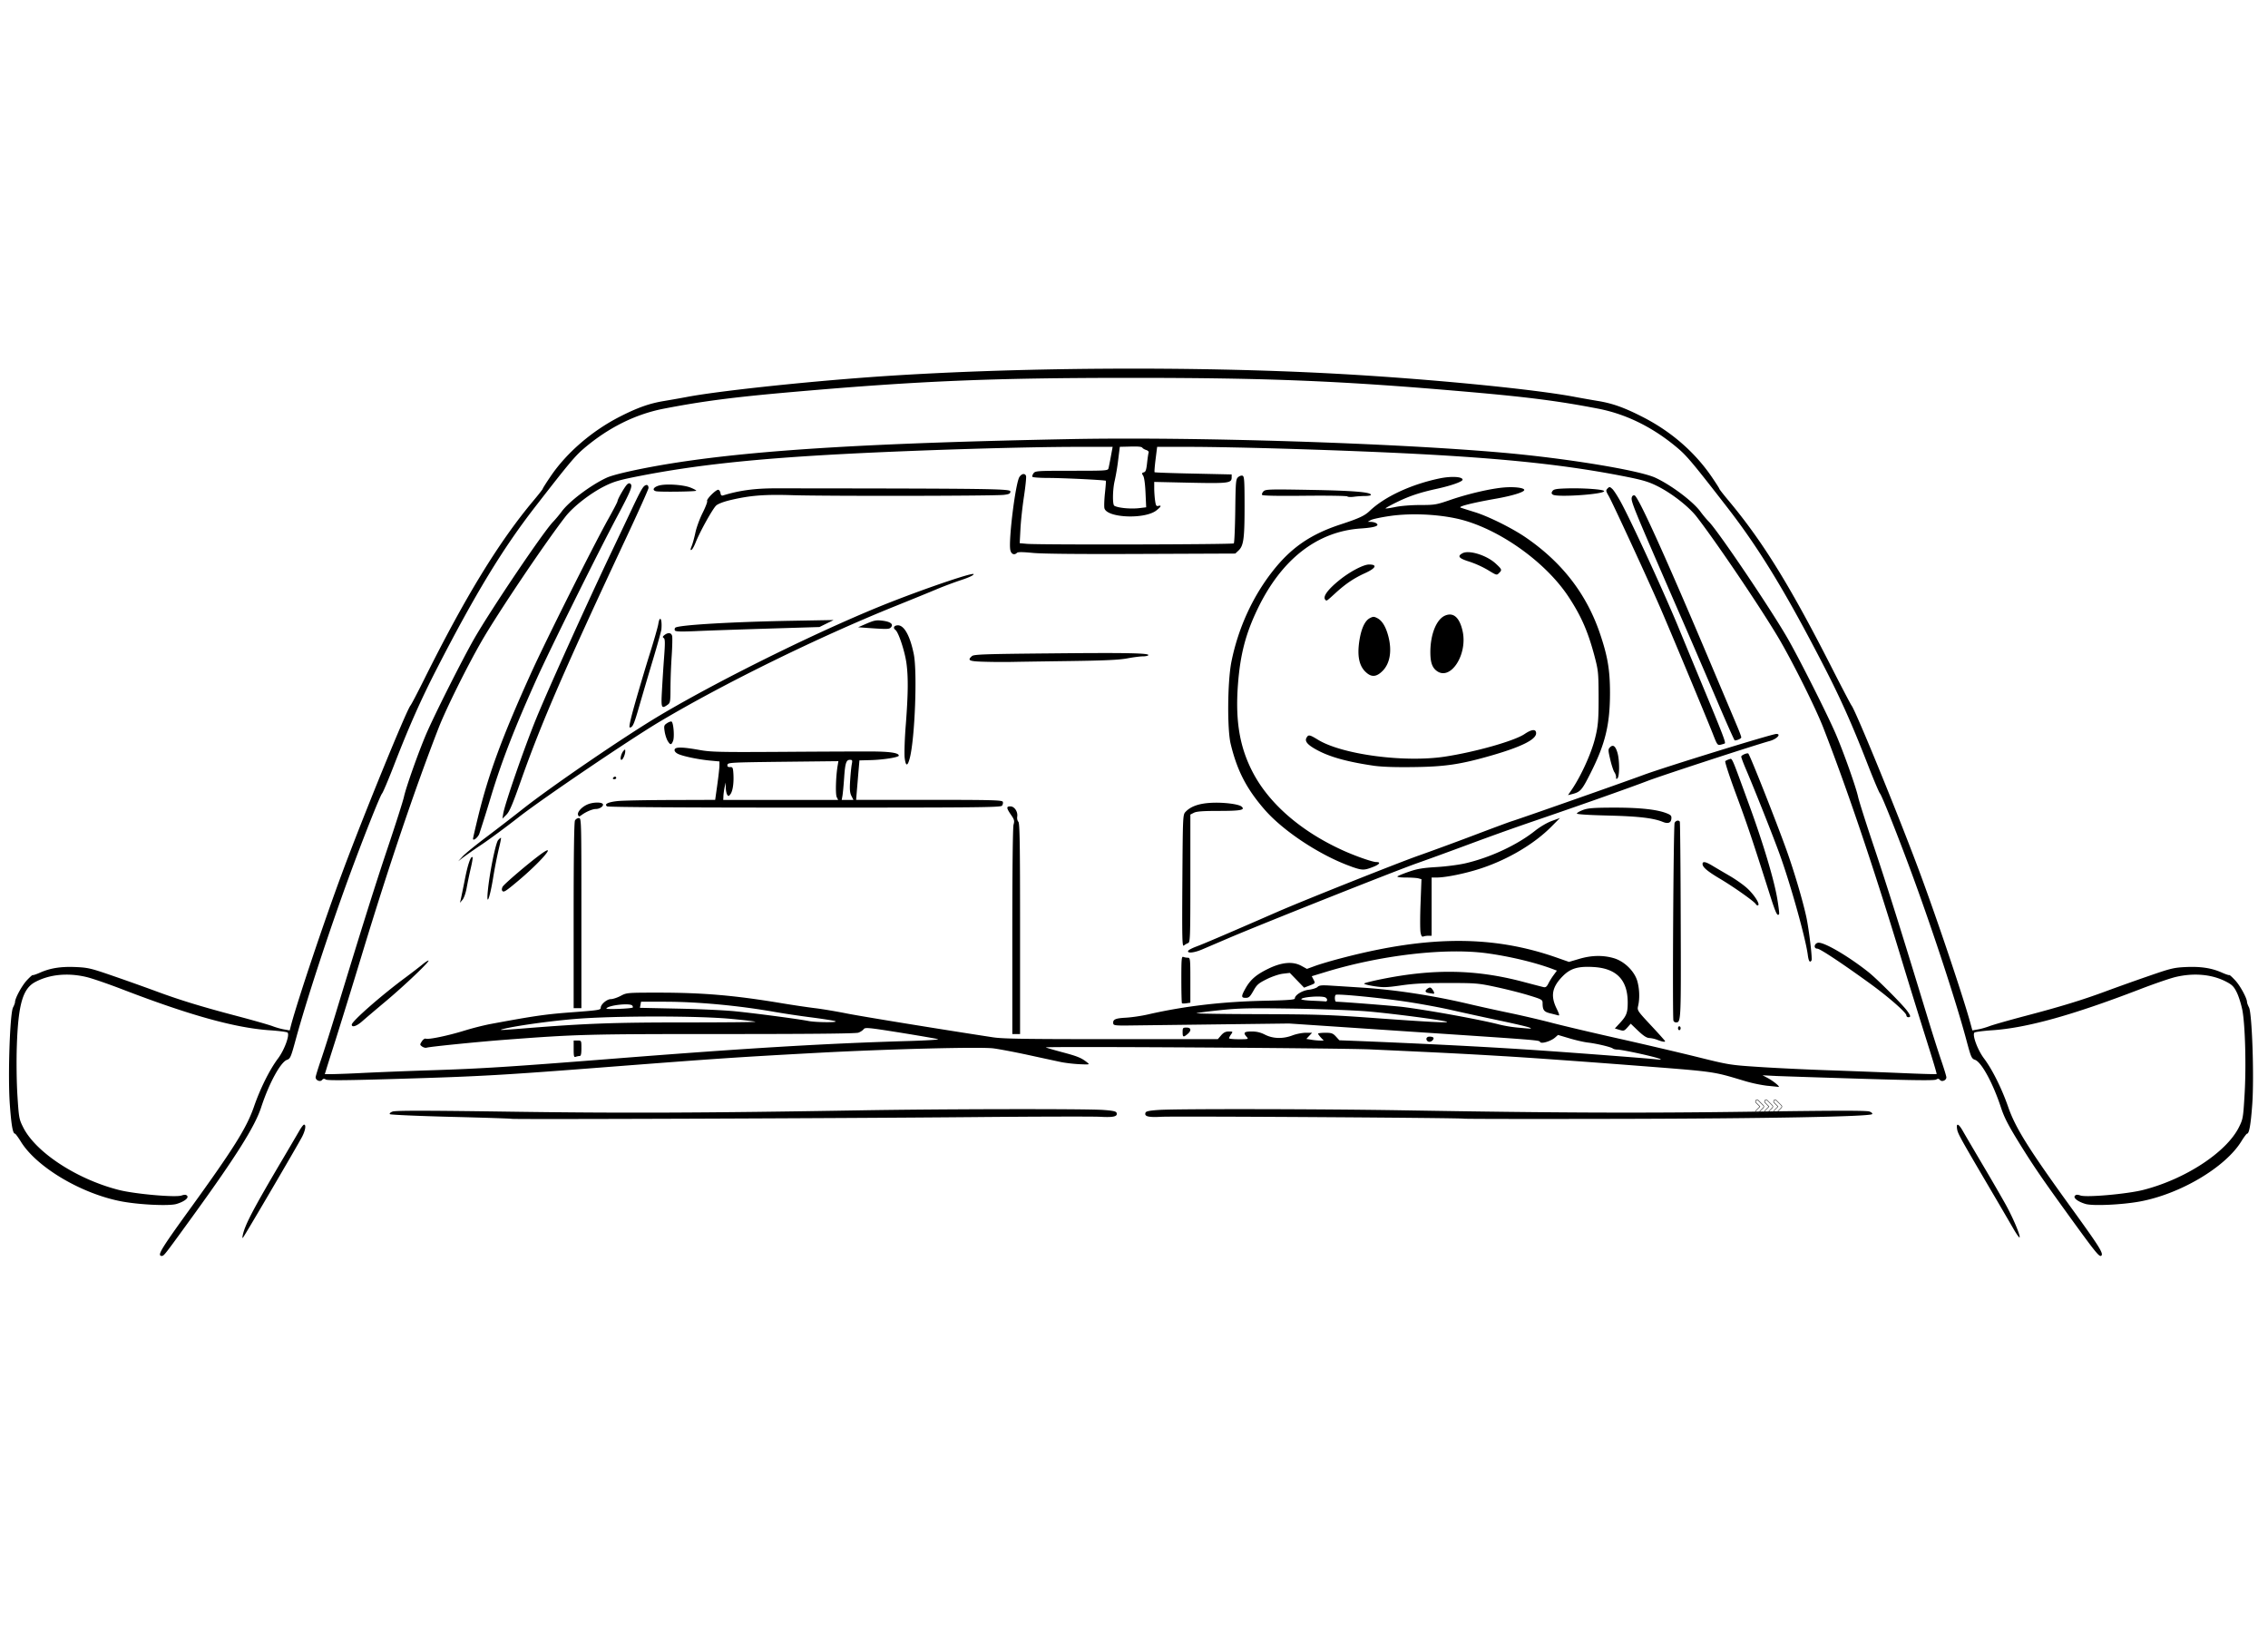 <svg xmlns="http://www.w3.org/2000/svg" width="250" height="180" version="1.0" viewBox="0 0 187.5 135"><defs><clipPath id="a"><path d="M.441 30.246h186.121v73.703H.442zm0 0"/></clipPath><clipPath id="b"><path d="M145 90.637h1v1.488h-1zm0 0"/></clipPath><clipPath id="c"><path d="M145 90.637h2v1.488h-2zm0 0"/></clipPath><clipPath id="d"><path d="M146 90.637h1.7v1.488H146zm0 0"/></clipPath></defs><g clip-path="url(#a)"><path d="M13.238 103.77c-.11-.184.352-.903 2.407-3.743 3.664-5.062 4.734-6.77 5.34-8.507.53-1.54 1.312-3.102 2.003-4.02.528-.707.98-1.941.785-2.137-.054-.054-.718-.14-1.476-.191-2.848-.195-6.594-1.234-12.152-3.371-1.172-.453-2.512-.914-2.985-1.028-1.547-.37-3.07-.226-4.258.415-1.027.55-1.398 1.859-1.511 5.312-.04 1.25-.02 2.941.05 4.066.118 1.84.137 1.954.47 2.618 1.03 2.074 4.437 4.304 7.925 5.191 1.309.332 4.676.633 5.172.457.246-.082.363-.082.457.016.172.175-.23.492-.875.683-.594.18-3.024.067-4.496-.203-3.328-.617-7.063-2.824-8.371-4.953-.223-.36-.442-.656-.485-.656-.183 0-.304-.719-.43-2.477-.163-2.363.012-7.457.27-7.957.09-.172.164-.37.164-.441 0-.32.555-1.34.965-1.79.25-.269.473-.472.5-.445.023.024.297-.066.606-.203.851-.379 1.742-.515 2.968-.46 1.008.046 1.254.105 3.121.753 1.114.383 2.7.95 3.52 1.254 1.965.727 3.742 1.27 6.664 2.04 1.32.347 2.64.726 2.934.835.293.113.734.238.98.277l.45.079.12-.465c.567-2.106 2.735-8.578 4.22-12.567 1.726-4.652 5.315-13.441 5.644-13.828.074-.086.578-1.047 1.12-2.136 3.391-6.817 6.165-11.356 9.032-14.782.43-.511.781-.96.781-.996 0-.039.297-.508.664-1.047 1.324-1.945 3.41-3.742 5.711-4.918 1.477-.754 2.477-1.105 3.688-1.3a124.4 124.4 0 0 0 1.812-.32c2.496-.481 9.469-1.235 15.32-1.657 11.38-.816 26.63-.922 38.508-.266 7.59.418 16.313 1.27 19.692 1.922.46.086 1.277.23 1.816.32 1.238.2 2.223.555 3.781 1.356 2.317 1.191 4.254 2.879 5.649 4.918.347.508.633.953.633.992 0 .035.351.485.78.996 2.813 3.367 5.087 7.047 8.528 13.82.824 1.618 1.555 3.012 1.621 3.098.352.442 3.938 9.215 5.637 13.797 1.512 4.078 3.652 10.453 4.227 12.598l.125.465.445-.079c.246-.039.687-.164.98-.277.293-.11 1.614-.488 2.934-.836 2.926-.77 4.703-1.312 6.668-2.039.82-.305 2.402-.871 3.516-1.254 1.867-.648 2.113-.707 3.12-.754 1.227-.054 2.122.082 2.97.461.308.137.581.227.609.203.023-.027.246.176.496.446.414.449.965 1.468.969 1.789 0 .07.074.27.164.441.25.488.43 5.688.27 7.977-.122 1.695-.255 2.457-.43 2.457-.043 0-.258.285-.473.633-1.32 2.148-5.047 4.359-8.387 4.976-1.472.27-3.898.383-4.496.203-.64-.191-1.047-.508-.871-.683.094-.098.21-.098.453-.016.5.176 3.863-.125 5.176-.457 3.488-.887 6.894-3.117 7.926-5.191.332-.668.351-.77.464-2.672.145-2.36.051-5.793-.183-7.012-.094-.473-.297-1.121-.453-1.441-.23-.477-.383-.637-.824-.871-1.184-.641-2.707-.786-4.258-.415-.469.114-1.813.575-2.98 1.028-5.563 2.136-9.305 3.176-12.157 3.37-.758.052-1.422.138-1.477.192-.195.196.258 1.43.79 2.137.69.918 1.468 2.48 2.003 4.02.606 1.738 1.672 3.445 5.34 8.507 2.184 3.02 2.543 3.59 2.364 3.774-.153.148-.434-.196-2.332-2.809-2.532-3.496-3.247-4.535-4.477-6.523-.902-1.461-1.23-2.102-1.496-2.914-.66-2.008-1.61-3.754-2.149-3.942-.28-.097-.328-.207-.707-1.625-.82-3.066-2.668-8.718-4.355-13.336-1.145-3.14-2.621-6.867-2.79-7.054-.081-.09-.526-1.149-.995-2.352-1.25-3.223-2.235-5.437-3.563-8.02-3.187-6.199-5.422-9.878-8.11-13.335-2.73-3.52-3.276-4.176-4-4.797-2.019-1.727-4.265-2.848-6.608-3.305-3.196-.621-5.739-.953-10.696-1.387-10.469-.914-16.492-1.164-27.945-1.164-11.488 0-17.484.25-27.945 1.164-4.961.434-7.5.766-10.7 1.387-2.343.457-4.59 1.578-6.609 3.305-.723.62-1.27 1.277-4 4.797-2.684 3.457-4.922 7.136-8.11 13.336-1.328 2.582-2.312 4.796-3.562 8.02-.465 1.202-.914 2.26-.992 2.35-.172.188-1.645 3.915-2.793 7.055-1.66 4.547-3.477 10.098-4.36 13.34-.382 1.403-.437 1.528-.706 1.625-.532.184-1.489 1.942-2.141 3.938-.512 1.562-2.035 3.988-5.55 8.847-2.259 3.118-2.434 3.352-2.595 3.414-.078.028-.168.012-.203-.046zm6.832-1.657c.176-.851.875-2.183 3.25-6.203a451.716 451.716 0 0 0 1.426-2.43c.16-.28.336-.507.39-.507.192 0 .106.496-.171 1.023-.422.797-4.563 7.867-4.848 8.277-.082.122-.094.082-.047-.16zm146.375-.547a536.108 536.108 0 0 0-1.96-3.355c-2.454-4.18-2.63-4.496-2.688-4.875-.086-.523.117-.461.465.144.156.278.87 1.493 1.582 2.7a190.2 190.2 0 0 1 1.894 3.261c.633 1.121 1.293 2.66 1.227 2.856-.02.058-.254-.27-.52-.73zm-124.14-9.074c-.086-.023-2.367-.097-5.067-.164-2.695-.07-4.949-.168-5.004-.219-.054-.054.032-.144.215-.214.235-.094 2.606-.094 9.696.007 9.222.133 16.167.106 28.906-.109 6.793-.117 18.61-.137 20.14-.035.786.055 1.067.113 1.114.23.117.313-.227.399-1.371.336-.614-.031-5.383-.02-10.602.028-11.34.101-37.8.199-38.027.14zm78.715-.012c-.254-.07-23.84-.218-25-.156-1.094.059-1.438-.027-1.317-.34.043-.117.324-.175 1.11-.226 1.53-.102 13.347-.082 20.14.031 12.742.215 19.684.242 28.906.113 7.09-.101 9.461-.101 9.696-.011.18.07.27.16.215.214-.215.204-8.63.364-20.844.391-7.008.016-12.817.008-12.906-.016zm25.066-2.722a12.083 12.083 0 0 1-1.758-.367c-2.863-.852-2.266-.766-9.637-1.34-3.796-.293-8.504-.63-10.468-.742-3.344-.2-4.676-.266-10.934-.555-2.398-.11-26.926-.262-26.824-.164.027.027.625.2 1.32.387 1.285.34 1.617.476 2.074.84.25.195.246.199-.632.16-.489-.024-1.2-.106-1.586-.192a595.64 595.64 0 0 1-2.672-.578c-1.086-.234-2.367-.477-2.848-.539-1.11-.137-8.66.055-14.484.367-6.66.36-8.434.48-17.438 1.176-8.664.672-10.426.773-17.125.973-4.347.132-5.996.148-6.133.062-.144-.09-.218-.078-.316.035-.152.188-.531.031-.531-.219 0-.085.191-.714.426-1.398.234-.68.742-2.281 1.132-3.555 2.192-7.207 3.36-10.921 4.418-14.074.653-1.941 1.25-3.82 1.328-4.172.18-.812 1.18-3.636 1.825-5.152.66-1.55 3.043-6.285 4-7.945 1.394-2.422 5.68-8.774 6.492-9.618.203-.21.523-.593.715-.851.61-.84 2.402-2.192 3.715-2.8.66-.31 3.175-.852 5.867-1.267 6.84-1.05 16.36-1.617 32.476-1.93 10.227-.198 26.719.321 35.785 1.126 5.262.465 11.262 1.453 12.586 2.07 1.313.61 3.106 1.961 3.72 2.8.187.259.507.642.714.852.809.844 5.098 7.196 6.488 9.618.957 1.66 3.34 6.394 4 7.945.649 1.516 1.649 4.34 1.828 5.152.075.352.672 2.23 1.325 4.172 1.058 3.153 2.226 6.867 4.421 14.074.387 1.274.895 2.875 1.13 3.555.234.684.425 1.313.425 1.398 0 .25-.375.407-.527.22-.102-.114-.172-.126-.317-.036-.136.086-1.777.07-6.097-.062-3.25-.098-6.438-.204-7.082-.23l-1.176-.06.402.211c.485.254 1.114.77.914.75a45.72 45.72 0 0 0-.941-.097zM30.094 88.695a418.19 418.19 0 0 1 5.597-.218c4.207-.137 6.422-.278 15.04-.957 11.097-.875 17.624-1.266 24.472-1.461 1.402-.043 2.457-.11 2.344-.149-.11-.039-1.512-.281-3.11-.539-2.68-.426-2.917-.45-3.039-.285-.074.098-.27.227-.433.285-.203.078-3.903.113-11.258.113-11.258 0-12.039.024-18.094.485-2.218.172-6.066.558-6.351.644-.094.028-.258-.02-.367-.097-.192-.141-.192-.164-.02-.426.098-.156.242-.254.324-.223.227.09 1.82-.242 3.164-.656a24.244 24.244 0 0 1 2.075-.535c3.582-.668 4.62-.82 6.562-.969 2.543-.191 2.664-.21 2.664-.402 0-.274.512-.707.832-.707.172 0 .535-.121.813-.266.496-.266.53-.27 3.136-.27 3.66 0 6.246.223 10.047.852 1.024.172 2.32.363 2.88.43.558.066 1.733.261 2.612.437 1.317.258 7.586 1.281 12.106 1.973.82.125 2.64.152 9.8.152h8.79l.273-.316c.203-.23.371-.317.633-.317.344 0 .352.012.187.239-.09.129-.164.273-.164.32 0 .047.368.082.817.082.785 0 .808-.008.64-.195-.312-.344-.218-.446.414-.446.418 0 .743.079 1.114.27.66.332 1.48.352 2.265.05.309-.116.801-.214 1.086-.214h.528l-.239.254-.234.254.402.066c.223.04.547.067.72.07h.312l-.235-.25c-.125-.136-.23-.28-.23-.32 0-.039.265-.074.594-.074.515 0 .628.039.878.308l.286.313 1.707.066c5.77.235 10.87.496 14.718.762 3.012.203 9.137.672 9.762.746.867.102.215-.12-1.363-.469-.836-.183-1.653-.335-1.817-.335-.164 0-.343-.043-.398-.09-.133-.121-1.332-.407-2.074-.493-.325-.039-1.008-.195-1.524-.351l-.933-.277-.239.21c-.336.301-1.136.547-1.238.38-.101-.165.238-.137-11.055-.887l-9.703-.649-6.082.075-7.25.09c-.965.011-1.175-.012-1.199-.145-.062-.352.152-.453 1.035-.5.48-.028 1.29-.145 1.797-.262 3.05-.7 6.14-1.062 9.7-1.14 1.921-.04 2.476-.083 2.476-.188 0-.281.61-.66 1.168-.723.3-.039.62-.14.71-.23.134-.133.34-.156 1.036-.113.48.03 1.664.105 2.633.168 2.73.175 5.812.644 8.793 1.343.875.207 2.386.54 3.36.742.972.2 2.581.575 3.581.836.996.258 3.469.84 5.492 1.293 2.024.454 4.914 1.133 6.426 1.504 2.711.676 2.781.684 5.227.844 1.363.09 3.898.211 5.625.27 1.73.058 4.457.164 6.054.23 1.602.07 2.93.11 2.953.082.024-.023-.312-1.148-.742-2.5a731.59 731.59 0 0 1-2.347-7.594c-2.22-7.285-4.34-13.554-6.286-18.55-.597-1.532-2.332-5.04-3.523-7.11-1.324-2.305-5.238-8.12-6.945-10.32-.657-.844-2.075-1.95-3.27-2.54-.722-.359-1.215-.503-2.797-.812-4.61-.906-9.562-1.441-16.96-1.832-5.86-.308-14.864-.586-19.051-.59h-2.52l-.129 1.024c-.07.566-.11 1.047-.082 1.074.024.027 1.469.078 3.207.113l3.164.07v.247c0 .472-.258.504-3.437.437l-2.965-.066v.515c0 .282.031.739.07 1.016.059.426.102.496.266.453.293-.074.242.055-.149.367-.949.758-4.101.63-4.304-.175-.032-.137-.016-.696.043-1.246.058-.547.093-1.008.078-1.024-.059-.062-3.453-.23-4.715-.234-.719 0-1.328-.043-1.36-.094-.03-.05.012-.184.094-.293.14-.195.325-.207 3.149-.207 2.91 0 3-.008 3.05-.211.028-.117.118-.562.196-.988l.144-.778h-2.84c-4.496 0-13.328.27-19.374.59-7.399.39-12.352.926-16.957 1.832-1.583.309-2.075.453-2.801.813-1.192.59-2.614 1.695-3.27 2.539-1.707 2.2-5.617 8.015-6.941 10.32-1.192 2.07-2.93 5.578-3.528 7.11-1.937 4.98-4.086 11.32-6.285 18.55a828.856 828.856 0 0 1-2.21 7.164c-.356 1.121-.712 2.239-.786 2.489l-.14.453h.554a91.6 91.6 0 0 0 2.688-.106zm17.332-1.968v-.707h.32c.32 0 .32 0 .32.64 0 .485-.039.64-.152.64-.082 0-.227.032-.32.067-.14.055-.168-.043-.168-.64zM118 86.055c-.156-.157-.059-.356.176-.356.32 0 .422.102.273.285-.129.153-.336.188-.449.07zm19.02-.09a2.485 2.485 0 0 0-.672-.153c-.215-.007-.48-.18-.918-.593l-.614-.59-.277.312c-.262.29-.305.305-.656.196l-.38-.114.43-.464c.536-.582.633-.848.633-1.68 0-1.863-.918-2.82-2.812-2.934-1.285-.078-1.91.106-2.543.739-.899.902-1.043 1.632-.524 2.691.231.48.262.605.13.566a21.92 21.92 0 0 0-.669-.171c-.515-.13-.617-.27-.62-.86 0-.262-.075-.3-1.118-.62-.613-.192-1.824-.497-2.691-.685-1.508-.324-1.684-.34-4.031-.34-1.844 0-2.797.044-3.84.196-1.223.176-1.493.184-2.27.062-.484-.074-.844-.175-.8-.218.046-.047.683-.207 1.417-.356 4.344-.879 7.84-.812 11.73.219.794.21 1.548.406 1.673.434.183.043.273-.024.414-.305a5.48 5.48 0 0 1 .441-.703l.258-.352-.297-.113c-1.457-.555-3.61-1.07-5.531-1.328-3.442-.457-8.778.168-13.348 1.57l-1.09.332.153.293c.148.29.144.293-.317.473l-.469.18-1.18-1.22-.566.067c-.316.035-.906.234-1.34.45-.683.34-.816.452-1.105.964-.277.492-.371.582-.637.582-.386 0-.386-.129 0-.812.41-.715.895-1.125 1.891-1.606 1.098-.531 2.004-.61 2.7-.234l.472.258.7-.254c.382-.14 1.417-.446 2.3-.672 7.125-1.852 12.453-1.848 17.715.016l.949.332.851-.25c1.016-.301 1.973-.317 2.864-.055.863.258 1.687 1.062 1.93 1.879.183.633.214 1.445.074 2.05-.09.387-.078.403 1.066 1.633.64.684 1.16 1.266 1.16 1.297 0 .086-.242.047-.64-.11zm-39.25-.64c0-.345.023-.376.32-.376.39 0 .43.25.078.543-.34.281-.398.258-.398-.168zm-14.08-8.318c0-5.121.04-8.613.102-8.832.09-.317.066-.418-.215-.82-.383-.563-.394-.692-.05-.692.335 0 .628.43.57.836-.028.168.015.363.093.434.114.105.141 1.828.141 8.84v8.71h-.64zm55.036 7.996c0-.09.046-.16.105-.16s.11.07.11.16-.051.16-.11.16c-.059 0-.105-.07-.105-.16zm-109.645-.297c0-.273 2.465-2.437 4.457-3.906.484-.36 1.098-.832 1.36-1.047.265-.219.503-.371.53-.34.09.086-1.96 2.04-3.523 3.352-.82.687-1.703 1.437-1.96 1.664-.466.41-.864.539-.864.277zm109.266-.324c-.094-.242 0-16.16.097-16.356.094-.195.336-.25.43-.097.027.047.063 3.726.074 8.175.028 8.403.024 8.418-.398 8.418a.231.231 0 0 1-.203-.14zm19.257-.442c0-.226-1.472-1.515-2.988-2.617-2.289-1.66-4.152-2.898-4.375-2.898-.312 0-.277-.406.043-.485.438-.109 2.465 1.063 4.176 2.418.707.559 2.781 2.637 3.2 3.2.304.418.327.535.105.535a.155.155 0 0 1-.16-.153zm-110.18-8.25c0-5.07.04-7.718.11-7.859a.413.413 0 0 1 .32-.203c.208 0 .211.117.211 7.86v7.859h-.64zm50.29 7.243c-.028-.028-.05-.914-.05-1.97 0-1.706.019-1.91.167-1.855.094.04.262.067.371.067.195 0 .207.097.207 1.86v1.859l-.32.046c-.18.028-.344.024-.375 0zm20.394-.84c-.32-.051-.336-.211-.035-.399.149-.09.219-.07.34.094.168.227.2.39.074.363a15.079 15.079 0 0 0-.379-.058zm31.344-3.16c-.18-1.371-1.418-5.805-2.305-8.258-.546-1.516-2.109-5.453-2.812-7.094-.211-.492-.383-.953-.383-1.031 0-.121.508-.336.586-.25.156.172 2.27 5.511 3.145 7.945.644 1.793 1.37 4.254 1.66 5.613.215 1.036.5 3.407.418 3.54-.137.222-.239.07-.309-.465zm-51.23-.317c.023-.074.328-.234.675-.363.547-.2 2.426-1 6.711-2.871 2.168-.945 9.977-4.055 11.68-4.653.965-.34 3.031-1.097 4.586-1.687 1.555-.59 2.945-1.106 3.094-1.148.597-.176 9.242-3.215 10.855-3.813 1.75-.652 10.676-3.406 11.031-3.406.434 0 .032.426-.554.586-1.18.32-8.985 2.87-10.082 3.293-1.5.578-6.098 2.199-9.758 3.445a223.38 223.38 0 0 0-5.012 1.797c-1.5.558-3.418 1.258-4.265 1.555-1.664.578-12.848 5.023-15.575 6.187l-2.238.957c-.648.274-1.219.332-1.148.121zm-.473-5.785c.035-5.379.04-5.477.258-5.71.418-.45 1.101-.696 2.09-.75 1.004-.06 2.289.097 2.539.304.34.285-.059.363-1.86.363-1.324 0-1.855.04-2.074.152l-.293.149v5.281c0 4.93-.015 5.281-.187 5.344a1.37 1.37 0 0 0-.348.203c-.14.121-.156-.48-.125-5.336zm19.691 4.25c-.043-.219-.043-1.3 0-2.398l.075-2-.246-.067c-.137-.039-.606-.07-1.043-.07-.47 0-.754-.04-.692-.098.055-.05.485-.226.953-.386.672-.235 1.149-.313 2.239-.38.765-.042 1.835-.18 2.386-.304 2.07-.473 4.317-1.52 5.801-2.703.414-.328.992-.668 1.383-.809l.668-.242-.688.695c-1.422 1.438-3.574 2.72-5.82 3.465-1.27.422-2.918.762-3.695.762h-.407v4.812h-.257c-.145 0-.332.028-.422.063-.121.047-.18-.043-.235-.34zm28.86-3.172c-1.492-4.691-1.863-5.781-2.774-8.242-.543-1.461-.945-2.695-.894-2.742.05-.047.195-.117.324-.156.266-.083.14-.364 1.656 3.789 1.16 3.175 2.055 6.168 2.32 7.75.11.648.176 1.214.149 1.257-.137.227-.277-.066-.781-1.656zm-1.14.836c-.126-.219-1.825-1.422-2.966-2.098-1.027-.609-1.441-.957-1.441-1.218 0-.246.242-.203.816.14.285.172.918.543 1.414.832.493.285 1.141.743 1.438 1.012.586.531 1.098 1.32.926 1.426-.055.035-.141-.012-.188-.094zm-107.07-.382c.035-.144.187-.89.34-1.656.242-1.25.496-1.98.636-1.84.032.028-.039.453-.156.945a38.246 38.246 0 0 0-.336 1.622c-.074.406-.226.828-.344.96l-.207.239zm2.238-.695c.14-1.496.649-3.992.856-4.219.109-.12.214-.203.234-.183.02.02-.063.433-.184.921a38.675 38.675 0 0 0-.476 2.442c-.281 1.691-.559 2.36-.43 1.039zm1.18-.05c-.035-.06-.016-.196.043-.31.12-.222 2.152-1.956 3.129-2.671 1.48-1.082.058.593-1.875 2.21-1.059.887-1.18.958-1.297.77zm70.215-1.977c-2.528-.891-5.606-2.907-7.176-4.711-1.496-1.723-2.27-3.215-2.805-5.43-.297-1.223-.262-5.168.059-6.781.547-2.735 1.726-5.34 3.375-7.453 1.539-1.977 3.156-3.094 5.66-3.914 1.52-.5 1.977-.711 2.398-1.114 1.243-1.183 3.434-2.199 5.793-2.691.95-.195 1.887-.145 1.887.11 0 .16-.953.495-2.133.753-1.379.3-2.261.594-3.285 1.094-.547.266-.973.504-.95.527.024.024.391-.031.813-.117.442-.094 1.313-.164 2.043-.164 1.207 0 1.34-.023 2.489-.418 1.496-.516 3.418-.96 4.52-1.039.87-.063 1.655.05 1.6.227-.054.18-1.038.476-2.323.703-1.989.351-3.18.652-2.934.742.117.043.644.21 1.176.375 1.136.351 3.125 1.34 4.246 2.117 2.98 2.055 4.98 4.648 6.086 7.887.644 1.89.836 3.02.84 4.91 0 2.64-.38 4.223-1.602 6.648-.734 1.453-.844 1.575-1.563 1.754l-.308.078.32-.468c.746-1.098 1.578-2.914 1.899-4.16.273-1.055.32-1.594.312-3.692-.012-1.812-.027-1.996-.347-3.207-.54-2.02-1.09-3.277-2.133-4.863-1.95-2.965-5.946-5.758-9.262-6.477-1.715-.37-3.856-.453-5.531-.207-.703.102-1.399.25-1.547.328l-.266.145.266.012c.148 0 .34.05.426.105.336.21-.098.36-1.25.438-3.618.238-6.582 2.55-8.559 6.675-.984 2.051-1.426 3.758-1.613 6.235-.23 3.058.156 5.257 1.289 7.367 1.363 2.531 3.945 4.758 7.308 6.3 1.04.481 2.52 1 2.832 1 .418 0 .282.2-.285.415-.726.28-.87.277-1.765-.035zm-73.47-.848c.204-.223 1.118-.965 2.028-1.648a189.9 189.9 0 0 0 2.88-2.22c2.323-1.847 8.444-6.03 11.359-7.765 5.207-3.094 13.812-7.316 19.199-9.418 3.18-1.242 6.773-2.449 6.773-2.277 0 .094-.39.277-1.043.492-.57.188-1.484.531-2.031.762-.543.23-2.106.867-3.465 1.414-6.305 2.543-14.058 6.344-19.383 9.508-2.472 1.468-9.668 6.343-11.672 7.902-1.05.824-2.445 1.852-3.093 2.285a41.97 41.97 0 0 0-1.551 1.082l-.375.29zm.852-1.453c0-.059.192-.89.426-1.848.86-3.515 1.973-6.539 4.336-11.765 1.207-2.676 5.184-10.61 6.422-12.825.418-.746.762-1.41.762-1.468 0-.168.625-1.25.812-1.403.114-.093.192-.097.274-.02.172.176-.012.618-1.094 2.65-1.59 2.984-5.57 11.007-6.668 13.444-1.824 4.055-2.867 6.735-3.773 9.704a127.397 127.397 0 0 1-.98 3.132c-.122.305-.517.614-.517.399zm98.372-1.39c-.778-.321-2.012-.466-4.512-.528-1.637-.04-2.61-.102-2.602-.168 0-.059.235-.192.516-.297.414-.152.867-.187 2.601-.191 2.145 0 3.57.16 4.356.488.316.133.367.2.336.453-.035.324-.285.41-.695.242zm-95.872-.696c.133-.809 1.75-5.465 2.708-7.813 1.015-2.48 4.18-9.484 6.23-13.789.672-1.41 1.402-2.949 1.625-3.422.695-1.476.934-1.917 1.102-2.054.195-.156.343-.086.343.168 0 .101-.847 1.988-1.879 4.191-5.035 10.742-6.976 15.223-8.625 19.883-.734 2.086-.988 2.687-1.25 2.941l-.324.32zm6.184.113c-.09-.226.316-.672.797-.87.434-.184 1.144-.2 1.25-.028.098.16-.246.41-.566.41-.278 0-.813.223-1.176.492-.223.16-.242.16-.305 0zm2.41-.699c-.289-.184.067-.363.88-.445.425-.043 2.41-.082 4.41-.086l3.636-.012.176-1.254c.097-.691.176-1.406.176-1.59v-.332l-.758-.07c-1.004-.094-2.301-.367-2.684-.563-.187-.097-.289-.226-.265-.34.042-.238.628-.23 2.054.024.957.172 1.664.188 6.88.156 3.198-.023 6.534-.035 7.413-.031 1.5.012 2.188.121 2.188.344 0 .14-1.313.347-2.348.37l-.906.024-.074.856c-.04.472-.098 1.207-.137 1.633l-.063.773h6.032c5.289 0 6.043.023 6.097.164.031.086 0 .23-.07.32-.117.141-2.121.157-16.305.157-9.945 0-16.234-.04-16.332-.102zm18.977-.77c-.121-.222-.074-1.757.078-2.625l.058-.347-4.57.05c-4.328.051-4.574.063-4.601.25-.024.145.03.192.21.188.223-.012.25.043.282.578.043.754-.055 1.414-.25 1.668-.133.176-.168.18-.262.043-.059-.09-.113-.351-.121-.59l-.012-.425-.09.425c-.046.239-.09.563-.093.723l-.012.293h9.5l-.121-.23zm1.21-.105c-.128-.262-.152-.54-.1-1.309.034-.535.097-1.129.136-1.32.058-.309.043-.348-.16-.348-.309 0-.395.27-.48 1.551-.04.586-.102 1.223-.134 1.414l-.062.348h.969zm-19.706-1.48c.035-.06.11-.106.164-.106.058 0 .101.047.101.106 0 .058-.074.105-.168.105-.09 0-.132-.047-.097-.106zm82.93-.063a.874.874 0 0 0-.15-.422c-.077-.117-.233-.586-.339-1.043-.18-.765-.18-.844-.023-1.004.261-.258.46-.11.625.465.175.606.175 1.922 0 2.094-.09.09-.121.066-.121-.09zm-20.055-.95c-2.11-.308-3.547-.702-4.602-1.257-.824-.434-1.105-.742-.95-1.035.161-.297.247-.285.95.144 1.992 1.223 7.137 1.907 10.5 1.399 2.512-.383 5.746-1.297 6.59-1.871.594-.403.95-.426.95-.063 0 .512-1.184 1.11-3.587 1.809-2.61.758-3.883.953-6.492.988-1.594.023-2.672-.016-3.36-.113zm-38.766-.667c-.035-.34 0-1.582.098-2.758.191-2.516.207-3.895.05-5.047-.136-.988-.656-2.57-.914-2.754-.226-.168-.105-.379.215-.379.516 0 1.004.89 1.305 2.38.3 1.484.094 6.933-.324 8.573-.188.735-.344.727-.43-.015zm-23.457-.11c.035-.164.133-.367.215-.453.129-.136.144-.133.144.02 0 .277-.195.726-.316.726-.07 0-.086-.117-.043-.293zm90.285-1.824c-.527-1.344-3.633-8.793-4.402-10.554-1.028-2.36-3.914-8.614-4.215-9.13-.242-.421-.254-.48-.102-.632.153-.153.188-.153.391.035.125.11.438.598.703 1.082.91 1.672 3.637 7.61 4.79 10.418a2034.2 2034.2 0 0 0 1.94 4.687c1.7 4.09 1.97 4.797 1.868 4.856-.043.023-.195.07-.344.105-.25.059-.289.012-.629-.867zm-86.426.54c-.093-.16-.207-.516-.246-.786-.066-.445-.05-.504.207-.672.153-.101.32-.156.371-.125.157.098.247 1.262.125 1.582-.14.371-.238.371-.457 0zm86.739-3.364c-.782-1.832-2.102-4.902-2.938-6.816-4.156-9.555-4.199-9.657-4.07-9.993.035-.093.133-.14.215-.109.32.121 2.625 5.215 6.332 14 .969 2.293 1.926 4.555 2.12 5.023.2.465.364.907.364.973 0 .106-.308.25-.539.258-.035 0-.703-1.5-1.484-3.336zm-89.43.262c.313-1.102.855-2.93 1.21-4.063.356-1.129.677-2.25.712-2.484.125-.77.328-.434.258.426-.012.148-.325 1.277-.696 2.511a452.513 452.513 0 0 0-1.12 3.797c-.45 1.57-.56 1.817-.798 1.817-.09 0 .047-.637.434-2.004zm2.223-1.016c.039-.719.117-1.98.18-2.797.09-1.203.081-1.504-.032-1.578-.11-.074-.094-.125.066-.25.301-.23.563-.195.63.082.03.133.015.863-.036 1.629a48.74 48.74 0 0 0-.101 2.64c0 1.169-.02 1.262-.242 1.419-.508.355-.543.273-.465-1.145zm58.14-1.605c-.5-.504-.66-1.29-.496-2.45.149-1.054.457-1.746.88-1.964.273-.141.343-.141.616 0 .403.207.707.714.914 1.503.313 1.2.137 2.243-.476 2.86-.528.527-.946.543-1.438.05zm5.942-.032c-.403-.28-.555-.722-.555-1.57 0-1.477.504-2.727 1.227-3.027.695-.293 1.207.183 1.449 1.336.394 1.906-.996 4.05-2.121 3.261zm-37.274-.773c-1.418-.031-1.597-.102-1.176-.473.165-.14 1.063-.172 6.536-.222 6.273-.063 8.152-.024 8.043.152-.032.05-.235.094-.45.094-.218 0-.804.074-1.3.168-.668.125-1.887.18-4.641.218-2.055.028-4.164.059-4.691.07a51.98 51.98 0 0 1-2.32-.007zm-25.734-2.59a.201.201 0 0 1 .027-.226c.223-.227 4.754-.493 9.84-.579l3.254-.058-1.172.578-4.32.133c-2.38.074-5.047.164-5.934.207-1.187.05-1.637.039-1.695-.055zm16-.203-.852-.063.711-.308c.617-.262.793-.297 1.301-.234.66.082.922.285.707.542-.14.168-.293.172-1.867.063zm37.777-2.328c-.246-.242.164-.824 1.14-1.617.868-.707 2-1.305 2.47-1.305.707 0 .57.3-.325.71-.914.415-1.601.876-2.425 1.626-.778.71-.754.695-.86.586zm13.367-2.504a8.262 8.262 0 0 0-1.492-.664c-.851-.266-.996-.445-.535-.688.54-.285 2 .172 2.738.856.516.476.535.527.293.765-.215.22-.191.223-1.004-.27zM83.527 45.48c-.168-.773.426-5.546.75-6.046.188-.286.457-.329.547-.09.035.09-.043.847-.168 1.683-.129.84-.261 2.055-.293 2.703l-.062 1.176.574.051c.984.094 17.031.059 17.125-.035.05-.047.102-1.258.121-2.688.031-2.402.047-2.613.234-2.785.114-.101.282-.156.372-.12.14.054.164.41.164 2.53 0 2.672-.082 3.258-.5 3.653l-.266.25-7.75.031c-5.113.023-8.168-.008-8.969-.082-.84-.082-1.254-.086-1.328-.012-.219.223-.476.117-.55-.219zm-26.343-.34c.082-.203.222-.706.308-1.117.086-.41.352-1.136.594-1.62.242-.481.41-.923.375-.981-.09-.145.762-.988.934-.93.078.024.152.153.171.281.024.164.09.223.215.184 1.356-.418 2.645-.59 4.39-.586 17.829.016 19.36.035 19.36.258 0 .176-.097.226-.535.281-.7.094-14.625.113-17.437.028-2.348-.075-3.516.015-5.153.398-.566.133-1.039.312-1.195.453-.29.258-1.356 2.18-1.7 3.055-.124.32-.284.597-.355.62-.09.032-.082-.058.028-.323zm54.203-4.1c-.051-.052-1.64-.075-3.535-.056-2.258.024-3.47 0-3.512-.07-.035-.059.015-.191.117-.297.172-.168.465-.18 3.922-.117 3.512.063 4.96.184 4.96.41 0 .05-.206.094-.464.094-.254 0-.676.027-.934.062-.254.036-.507.024-.554-.027zm16.996-.145c-.125-.079-.137-.145-.043-.29.094-.156.297-.199 1.117-.226 1.438-.047 3.211.082 3.16.23-.086.262-3.879.516-4.234.286zm-74.156-.286c-.34-.093-.2-.343.265-.472.59-.16 2.024-.063 2.613.18.25.101.454.214.454.25 0 .078-3.067.117-3.332.042zM43.48 85.004c4.93-.395 7.243-.48 13.11-.48 3.25 0 5.887-.024 5.86-.055-.028-.028-.915-.137-1.966-.235-2.742-.265-9.66-.265-12.898 0-2.059.168-4.793.547-5.918.817-.55.133-.355.129 1.812-.047zm82.977-.05c-.094-.056-1.195-.313-2.453-.579a292.26 292.26 0 0 1-3.942-.86c-.91-.21-2.613-.527-3.789-.703-2.078-.316-5.68-.667-5.84-.57-.117.07-.093.57.032.57.418 0 4.8.344 5.488.43 2.219.281 6.477 1.059 8 1.457a10.93 10.93 0 0 0 1.496.25c1.285.117 1.2.117 1.008 0zm-57.434-.544c-.175-.05-1.085-.191-2.027-.312a79.07 79.07 0 0 1-2.879-.43c-3.047-.54-6.445-.856-9.187-.856h-1.934l-.047.254-.047.25 3.153.067c1.738.035 3.851.133 4.703.219 1.656.164 5.289.644 6.078.804.648.125 2.633.133 2.187.008zm50.602.067c-.113-.114-4.715-.715-6.656-.872-1.176-.093-3.969-.195-6.211-.226-3.43-.05-4.36-.031-5.867.129-.985.101-1.871.219-1.97.254-.097.035 2.231.07 5.173.078 4.804.015 5.804.047 9.726.336 4.262.308 5.899.394 5.805.3zm-67.309-1.188c.02-.02 0-.086-.035-.148-.148-.246-1.98-.047-2.152.23-.059.098 2.082.016 2.187-.082zm57.399-.625c0-.082-.074-.18-.168-.215-.383-.148-1.965-.02-1.965.156 0 .051.422.106.934.125.511.02.992.047 1.066.06.074.01.133-.048.133-.126zm-15.508-40.66.55-.066-.054-1.188c-.031-.727-.105-1.281-.195-1.422-.125-.2-.117-.234.055-.281.152-.04.207-.203.269-.777.043-.399.102-.786.129-.86.027-.07-.063-.168-.2-.207-.132-.043-.269-.121-.304-.168-.07-.113-.293-.137-1.176-.113l-.703.016-.137 1.097a18.675 18.675 0 0 1-.285 1.7c-.172.71-.195 1.972-.035 2.074.3.183 1.352.285 2.086.195zm0 0"/></g><g clip-path="url(#b)"><path fill="#141414" d="M145.266 90.945c.027 0 .058.012.078.035l.418.418c.047.047.047.118 0 .16l-.418.422a.116.116 0 0 1-.078.032.116.116 0 0 1-.078-.032.112.112 0 0 1-.004-.16l.328-.328a.019.019 0 0 0 0-.027l-.328-.328a.107.107 0 0 1 .004-.157.104.104 0 0 1 .078-.035m0-.039a.168.168 0 0 0-.11.043.168.168 0 0 0-.043.11c0 .039.016.078.043.109l.313.312-.313.313a.153.153 0 0 0 0 .215c.031.027.07.043.11.043a.168.168 0 0 0 .109-.043l.418-.422a.153.153 0 0 0 0-.215l-.418-.418a.154.154 0 0 0-.11-.047zm0 0"/></g><g clip-path="url(#c)"><path fill="#141414" d="M146.012 90.945c.031 0 .058.012.082.035l.418.418a.116.116 0 0 1 0 .16l-.418.422a.126.126 0 0 1-.082.032.124.124 0 0 1-.078-.032.116.116 0 0 1 0-.16l.324-.328a.019.019 0 0 0 0-.027l-.324-.328a.11.11 0 0 1 0-.157.11.11 0 0 1 .078-.035m0-.039a.154.154 0 0 0-.152.152c0 .04.015.079.046.11l.309.312-.309.313a.15.15 0 0 0 .106.258.153.153 0 0 0 .11-.043l.417-.422a.153.153 0 0 0 0-.215l-.418-.418a.142.142 0 0 0-.11-.047zm0 0"/></g><g clip-path="url(#d)"><path fill="#141414" d="M146.762 90.945c.027 0 .058.012.078.035l.418.418a.116.116 0 0 1 0 .16l-.418.422a.124.124 0 0 1-.078.032.126.126 0 0 1-.082-.032.116.116 0 0 1 0-.16l.324-.328a.019.019 0 0 0 0-.027l-.324-.328a.11.11 0 0 1 0-.157.112.112 0 0 1 .082-.035m0-.039a.153.153 0 0 0-.11.043.168.168 0 0 0-.043.11c0 .039.016.078.043.109l.313.312-.313.313a.153.153 0 0 0 0 .215.153.153 0 0 0 .11.043.15.15 0 0 0 .105-.043l.418-.422a.153.153 0 0 0 0-.215l-.418-.418a.14.14 0 0 0-.105-.047zm0 0"/></g></svg>